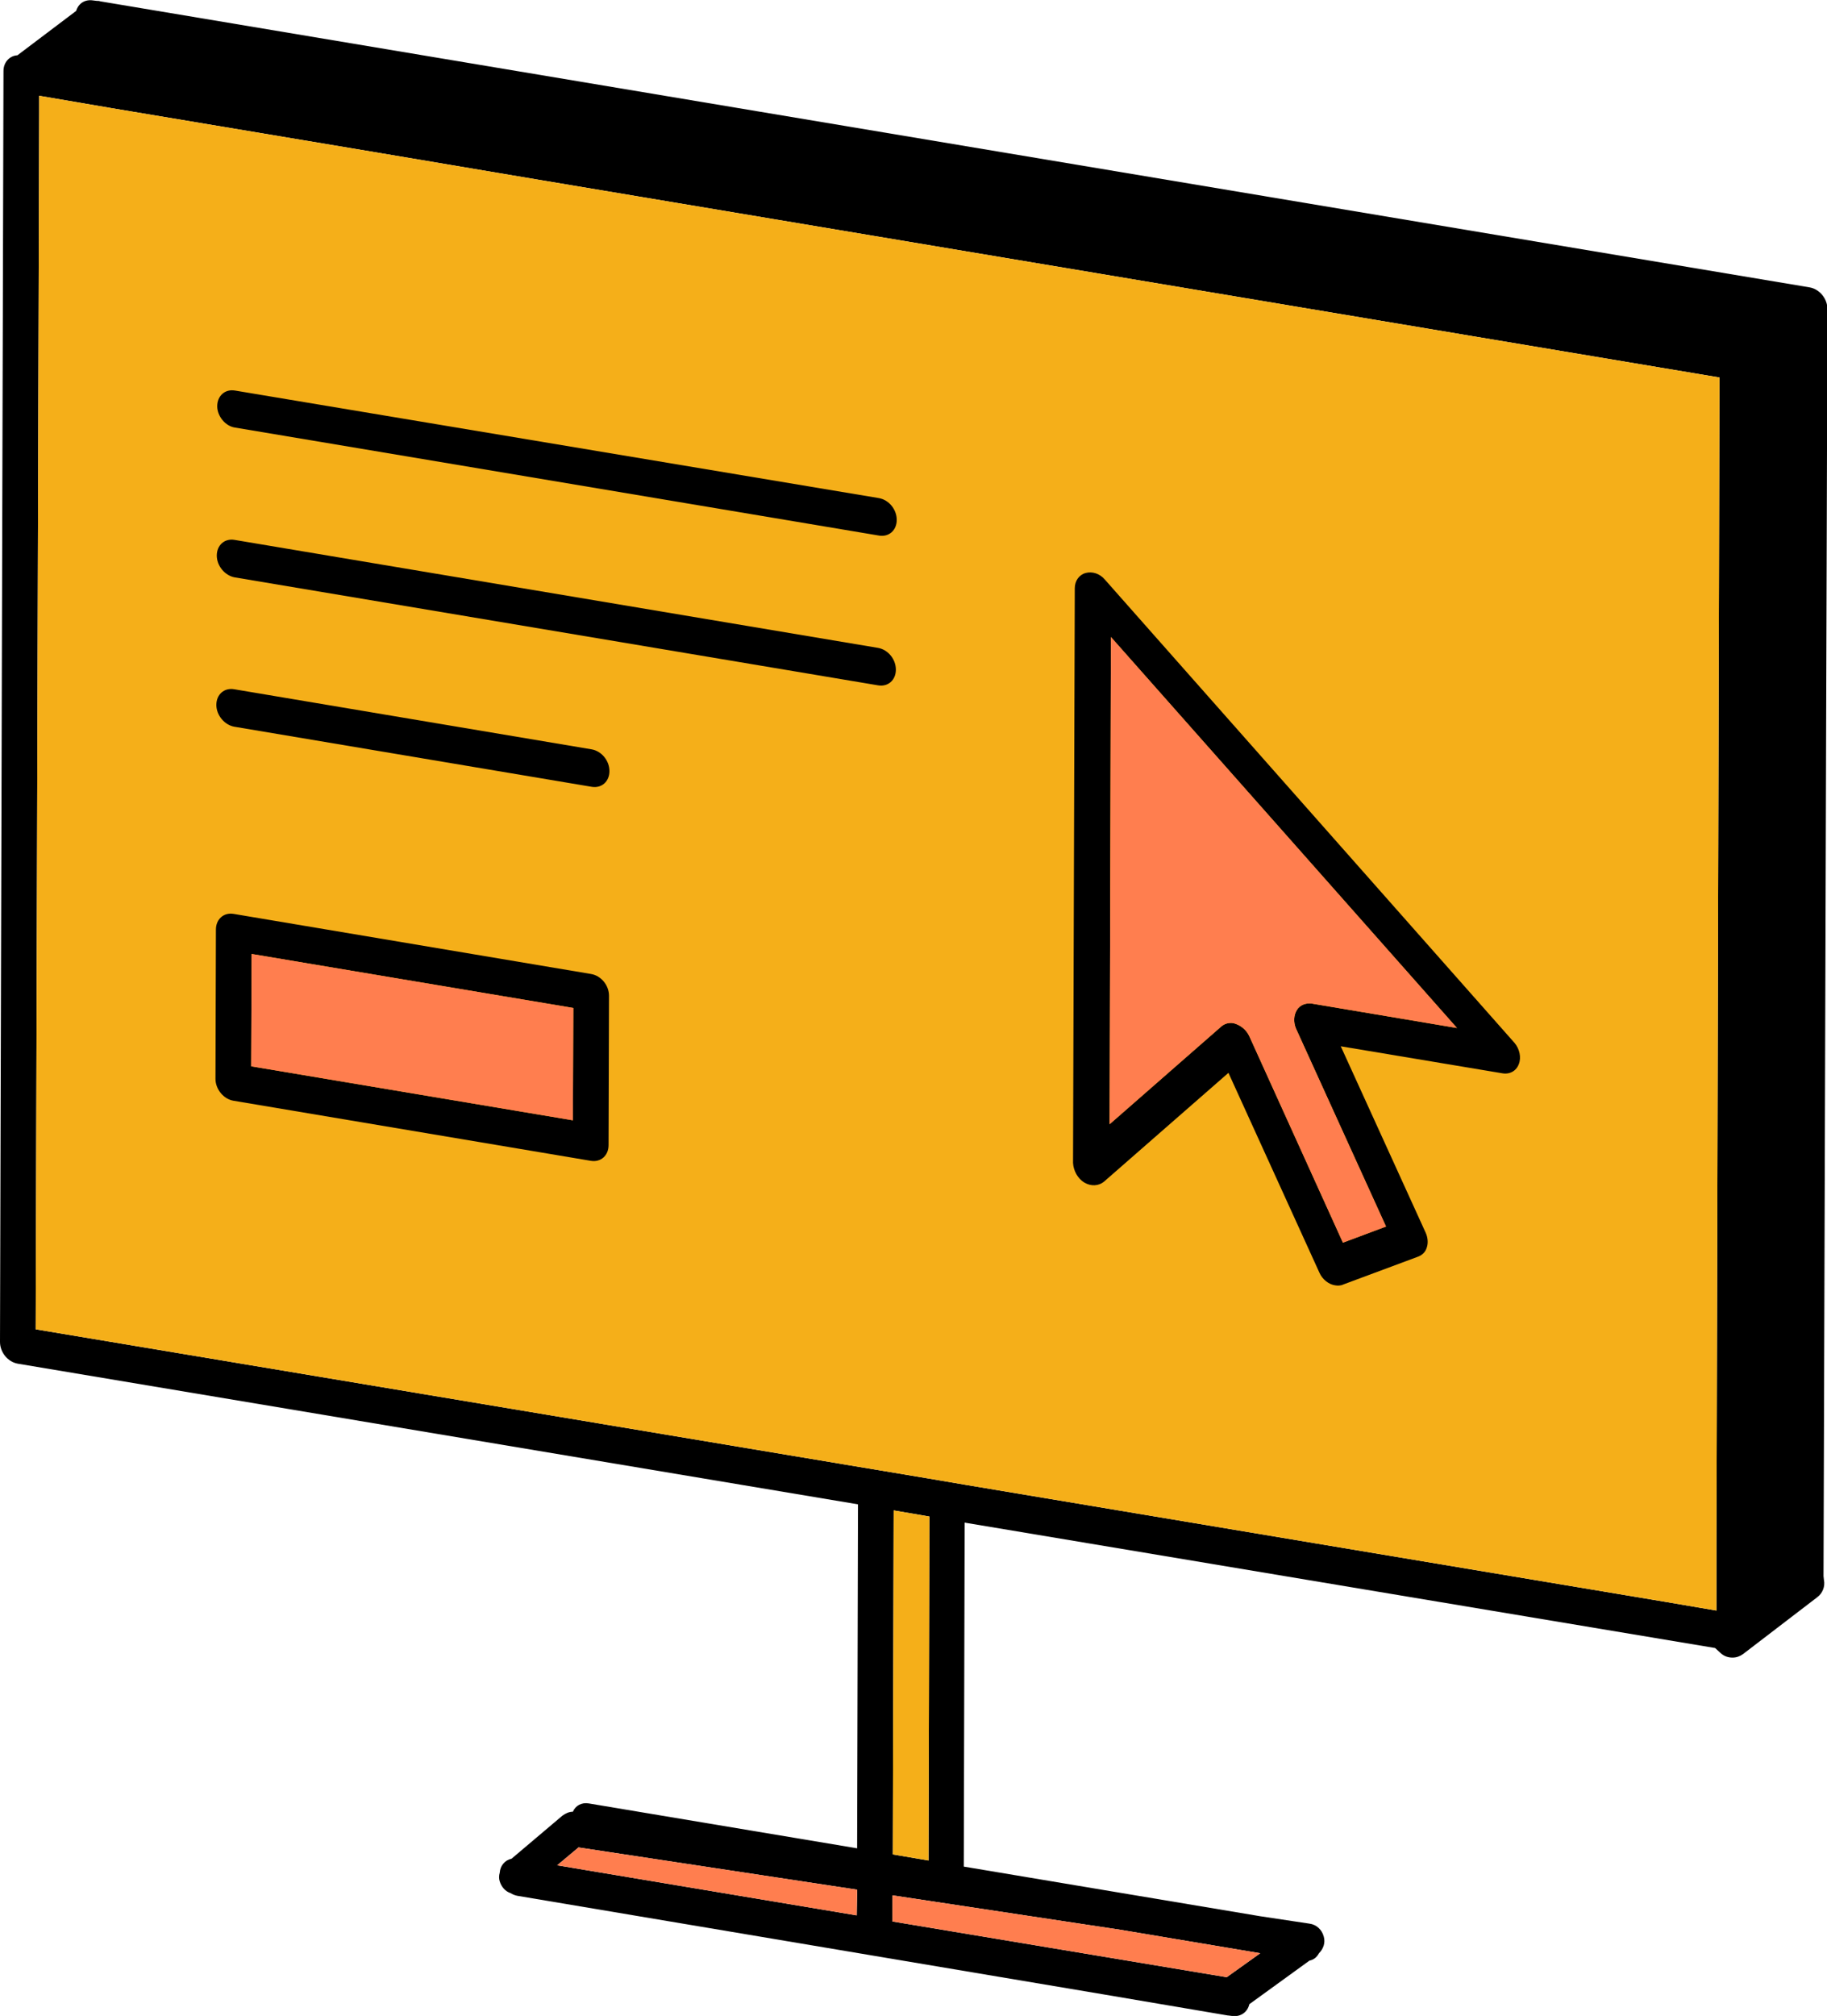 <?xml version="1.0" encoding="UTF-8"?> <!-- Generator: Adobe Illustrator 25.4.1, SVG Export Plug-In . SVG Version: 6.00 Build 0) --> <svg xmlns="http://www.w3.org/2000/svg" xmlns:xlink="http://www.w3.org/1999/xlink" id="Layer_1" x="0px" y="0px" viewBox="0 0 419.7 463" style="enable-background:new 0 0 419.7 463;" xml:space="preserve"> <style type="text/css"> .st0{fill:#F5AF19;} .st1{fill:#FF7E4F;} </style> <path d="M418.9,362l0.9-291c0-2.4-1.8-4.6-4.1-5L23,0.3c-0.2-0.1-0.5-0.1-0.8-0.1l-0.8-0.1c-1.9-0.3-3.4,0.7-3.9,2.4L4,12.7 c-1.8,0.1-3.2,1.6-3.2,3.6L0,308.2c0,2.4,1.8,4.6,4.1,5l193,32.3l-0.2,79l-61.6-10.3c-1.7-0.3-3.1,0.5-3.7,1.9 c-0.9,0-1.7,0.4-2.4,0.9l-11.7,9.9c-1.5,0.3-2.6,1.6-2.7,3.2c-0.2,0.7-0.2,1.4,0,2c0.4,1.3,1.3,2.3,2.5,2.7c0.5,0.3,1,0.5,1.5,0.6 L253.2,458l28.3,4.8c0.2,0,0.4,0.1,0.7,0.1l0.8,0.1c2,0.3,3.6-0.9,4-2.7l13.8-10c1-0.2,1.7-0.8,2.2-1.7c1-1,1.5-2.4,1.1-3.8 c-0.4-1.6-1.7-2.8-3.3-3l-11.3-1.7l-68.1-11.4l0.2-79L394,378.5l1.3,1.2c0.8,0.7,1.7,1,2.7,1c0.9,0,1.7-0.3,2.4-0.8l17.1-13.1 c1.2-0.9,1.8-2.5,1.5-3.9L418.9,362z M196.8,439.9L128,428.4l4.9-4.1l64,9.7L196.8,439.9z M257.3,443.2l32.2,5.4l-7.7,5.5L205,441.3 v-6L257.3,443.2z M205.1,425.9l0.2-79l8.2,1.4l-0.2,79L205.1,425.9z M394.6,238.8l-0.1,40.8l-0.2,74.9v15.4l-11.7-2L221.7,341 l-8.2-1.4L8.2,305.3L9,25.6V22l16.4,2.8l62.2,10.4l36.2,6.1L395,86.7L394.6,238.8z"></path> <polygon class="st0" points="395,86.7 394.6,238.8 394.5,279.6 394.3,354.5 394.3,369.9 382.6,367.9 221.7,341 213.5,339.6 8.2,305.3 9,25.6 9,22 25.4,24.8 87.6,35.2 123.8,41.3 "></polygon> <polygon class="st1" points="289.5,448.6 281.8,454.1 205,441.3 205,435.3 257.3,443.2 "></polygon> <polygon class="st1" points="196.9,434 196.8,439.9 128,428.4 132.9,424.3 "></polygon> <polygon class="st0" points="213.5,348.3 213.3,427.3 205.1,425.9 205.3,346.9 "></polygon> <path d="M54,98.2L201.9,123c2.3,0.4,4.1-1.2,4.1-3.6s-1.8-4.6-4.1-5L54,89.7c-2.3-0.4-4.1,1.2-4.1,3.6C49.9,95.6,51.8,97.9,54,98.2z "></path> <path d="M53.9,132.6l147.8,24.8c2.3,0.4,4.1-1.2,4.1-3.6c0-2.4-1.8-4.6-4.1-5L53.9,124c-2.3-0.4-4.1,1.2-4.1,3.6 C49.8,130,51.7,132.2,53.9,132.6z"></path> <path d="M135.8,223.7l-82.1-13.8c-2.3-0.4-4.1,1.2-4.1,3.6l-0.1,34.3c0,2.3,1.8,4.6,4.1,5l82.1,13.8c2.3,0.4,4.1-1.2,4.1-3.6 l0.1-34.3C139.9,226.3,138.1,224.1,135.8,223.7z M131.6,257.3l-73.9-12.4l0.1-25.8l73.9,12.4L131.6,257.3z"></path> <polygon class="st1" points="131.7,231.5 131.6,257.3 57.7,244.9 57.8,219.1 "></polygon> <path d="M53.8,166.9l82.1,13.8c2.3,0.4,4.1-1.2,4.1-3.6s-1.8-4.6-4.1-5l-82.1-13.8c-2.3-0.4-4.1,1.2-4.1,3.6 C49.7,164.3,51.6,166.5,53.8,166.9z"></path> <path d="M347.9,239.5l-94.1-106.4c-1.2-1.4-2.9-1.9-4.4-1.5c-1.5,0.4-2.5,1.8-2.5,3.5l-0.4,132c0.1,1.8,1.1,3.6,2.6,4.5 c1.5,0.9,3.3,0.8,4.5-0.2l28.6-25l20.9,45.9c0.7,1.6,2.2,2.7,3.6,2.9c0.6,0.1,1.3,0.1,1.9-0.2l17.2-6.4c1-0.4,1.7-1.1,2-2.2 c0.3-1,0.2-2.2-0.3-3.3L308,240.3l37.1,6.2c1.7,0.3,3.2-0.5,3.8-2.1C349.5,242.9,349.1,240.9,347.9,239.5z M301.4,230.5 c-1.4-0.2-2.8,0.3-3.5,1.5c-0.7,1.2-0.8,2.7-0.2,4.2l20.7,45.5l-9.9,3.7L287,238c-0.6-1.3-1.7-2.3-3-2.8c-0.2-0.1-0.4-0.1-0.6-0.2 c-1.1-0.2-2.1,0.1-2.9,0.8l-25.6,22.4l0.3-111.9l79.5,89.8L301.4,230.5z"></path> <path class="st1" d="M297.7,236.2l20.7,45.5l-9.9,3.7L287,238c-0.6-1.3-1.7-2.3-3-2.8c-0.2-0.1-0.4-0.1-0.6-0.2 c-1.1-0.2-2.1,0.1-2.9,0.8l-25.6,22.4l0.3-111.9l79.5,89.8l-33.3-5.6c-1.4-0.2-2.8,0.3-3.5,1.5C297.2,233.2,297.1,234.7,297.7,236.2 z"></path> </svg> 